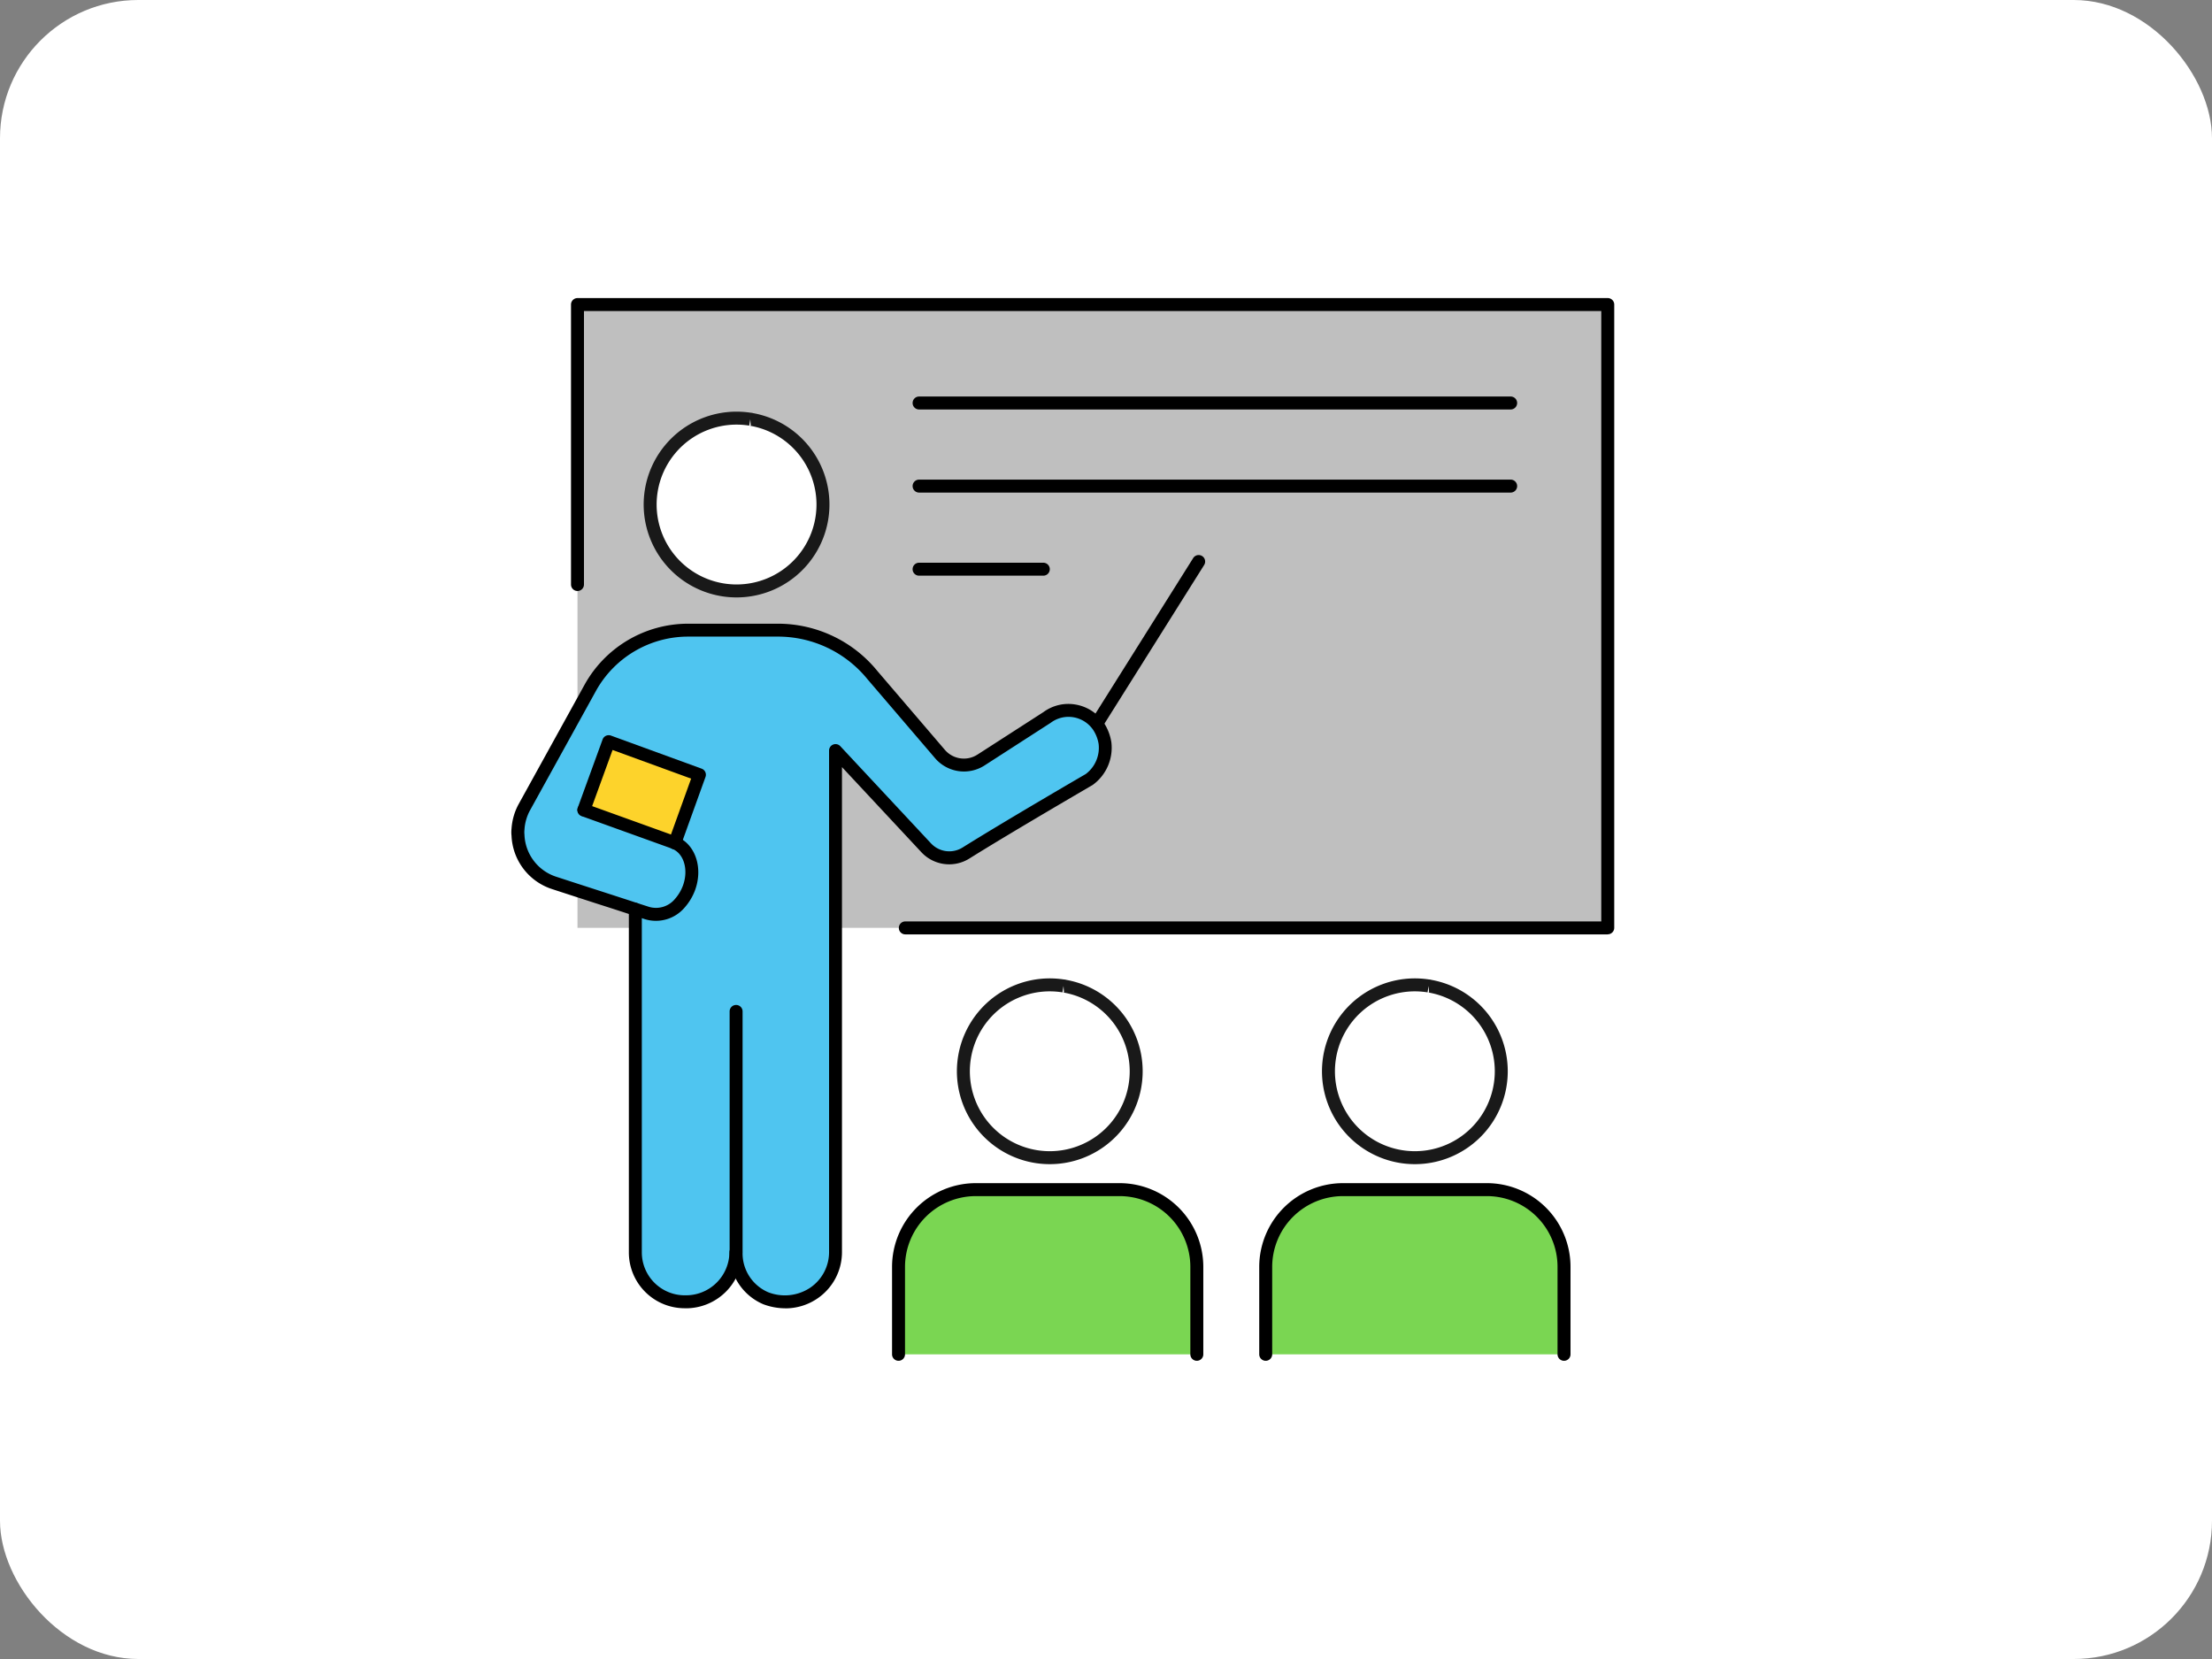 <svg xmlns="http://www.w3.org/2000/svg" width="256" height="192" viewBox="0 0 256 192">
  <rect x="0" y="0" width="256" height="192" fill="#808080" stroke="none"/>
  <g id="グループ_4063" data-name="グループ 4063" transform="translate(-8141 -3111)">
    <g id="グループ_4062" data-name="グループ 4062">
      <g id="グループ_4060" data-name="グループ 4060" transform="translate(-3761 53.444)">
        <rect id="長方形_5342" data-name="長方形 5342" width="256" height="192" rx="16" transform="translate(11902 3057.556)" fill="#fff"/>
        <g id="グループ_3995" data-name="グループ 3995" transform="translate(0 3.494)">
          <rect id="長方形_5343" data-name="長方形 5343" width="119.236" height="72.134" transform="translate(11968.834 3089.311)" fill="#bfbfbf"/>
          <path id="パス_104519" data-name="パス 104519" d="M246.069,147.2H164.774a.75.75,0,0,1,0-1.5h80.545V75.062H127.584v31.647a.75.75,0,0,1-1.5,0v-32.4a.75.75,0,0,1,.75-.75H246.069a.75.75,0,0,1,.75.75v72.133a.75.75,0,0,1-.75.75" transform="translate(11842 3015)"/>
          <path id="パス_104520" data-name="パス 104520" d="M234.832,86.452H166.369a.75.75,0,0,1,0-1.5h68.463a.75.75,0,0,1,0,1.5" transform="translate(11842 3015)"/>
          <path id="パス_104521" data-name="パス 104521" d="M234.832,96.069H166.369a.75.75,0,0,1,0-1.5h68.463a.75.75,0,0,1,0,1.5" transform="translate(11842 3015)"/>
          <path id="パス_104522" data-name="パス 104522" d="M180.745,105.687H166.368a.75.75,0,0,1,0-1.5h14.377a.75.75,0,0,1,0,1.5" transform="translate(11842 3015)"/>
          <path id="パス_104523" data-name="パス 104523" d="M241.007,185.676V195.8H206.484V185.676a8.933,8.933,0,0,1,8.936-8.934H232.1a8.928,8.928,0,0,1,8.909,8.934" transform="translate(11842 3015)" fill="#7ad652"/>
          <path id="パス_104525" data-name="パス 104525" d="M198.512,185.676V195.8H163.989V185.676a8.933,8.933,0,0,1,8.936-8.934h16.653a8.933,8.933,0,0,1,8.934,8.935" transform="translate(11842 3015)" fill="#7ad652"/>
          <path id="パス_104528" data-name="パス 104528" d="M241.007,196.55a.75.75,0,0,1-.75-.75V185.676a8.181,8.181,0,0,0-8.159-8.185H215.419a8.2,8.2,0,0,0-8.185,8.185V195.8a.75.75,0,1,1-1.5,0V185.676a9.7,9.7,0,0,1,9.685-9.685H232.1a9.683,9.683,0,0,1,9.659,9.685V195.8a.75.75,0,0,1-.75.75" transform="translate(11842 3015)"/>
          <path id="パス_104530" data-name="パス 104530" d="M198.512,196.55a.75.75,0,0,1-.75-.75V185.676a8.194,8.194,0,0,0-8.184-8.185H172.924a8.2,8.2,0,0,0-8.185,8.185V195.8a.75.75,0,1,1-1.5,0V185.676a9.7,9.7,0,0,1,9.685-9.685h16.654a9.7,9.7,0,0,1,9.684,9.685V195.8a.75.75,0,0,1-.75.75" transform="translate(11842 3015)"/>
          <path id="パス_104531" data-name="パス 104531" d="M127.559,132.786v.027l10.346,3.725a.275.275,0,0,1,.181.077l2.846-7.89-10.5-3.828Z" transform="translate(11842 3015)" fill="#fdd32b"/>
          <path id="パス_104533" data-name="パス 104533" d="M119.929,135.063v.673a6.073,6.073,0,0,0,4.19,5.509c3.957,1.293,7.527,2.432,9.389,3.051v39.679a5.746,5.746,0,0,0,5.742,5.742h.13A5.763,5.763,0,0,0,145.148,184h.026a5.642,5.642,0,0,0,3.414,5.3,5.843,5.843,0,0,0,8.1-5.328v-58.04l10.5,11.252a3.656,3.656,0,0,0,4.6.6c4.914-3.078,14.226-8.485,14.226-8.485a4.577,4.577,0,0,0,1.863-4.216,5.021,5.021,0,0,0-.776-1.992,4.2,4.2,0,0,0-5.95-.983l-7.63,4.915a3.642,3.642,0,0,1-4.734-.673L160.95,117.2a14.127,14.127,0,0,0-10.993-5.2H139.613a12.945,12.945,0,0,0-11.3,6.647l-2.147,3.9-5.509,9.958a6.157,6.157,0,0,0-.724,2.562m7.63-2.277,2.871-7.889,10.5,3.828-2.846,7.89a.275.275,0,0,0-.181-.077l-10.346-3.725Z" transform="translate(11842 3015)" fill="#4fc5f0"/>
          <path id="パス_104532" data-name="パス 104532" d="M143.585,88.823a10,10,0,1,0,.137.023.288.288,0,0,0-.137-.023" transform="translate(11845.246 3013.757)" fill="#fff" stroke="#191919" stroke-width="1.5"/>
          <path id="パス_104535" data-name="パス 104535" d="M139.4,190.468h-.129a6.459,6.459,0,0,1-6.492-6.492V144.3a.75.75,0,0,1,1.5,0v39.679a4.971,4.971,0,0,0,5,4.992h.123A5.029,5.029,0,0,0,144.419,184a.751.751,0,0,1,.75-.744h.006a.75.75,0,0,1,.744.756,6.533,6.533,0,0,1-6.517,6.461" transform="translate(11842 3015)"/>
          <path id="パス_104536" data-name="パス 104536" d="M150.885,190.475a7.283,7.283,0,0,1-2.544-.469,6.392,6.392,0,0,1-3.9-6.006V156.118a.75.75,0,0,1,1.5,0v27.831a4.906,4.906,0,0,0,2.937,4.656,5.3,5.3,0,0,0,4.929-.54,4.983,4.983,0,0,0,2.143-4.09V125.931a.75.75,0,0,1,1.3-.512l10.5,11.252a2.9,2.9,0,0,0,3.655.473c4.871-3.051,14.155-8.444,14.248-8.5a3.794,3.794,0,0,0,1.493-3.484,4.184,4.184,0,0,0-.655-1.66,3.464,3.464,0,0,0-2.279-1.431,3.427,3.427,0,0,0-2.6.636l-7.666,4.942a4.4,4.4,0,0,1-5.707-.814l-7.839-9.159a13.351,13.351,0,0,0-10.421-4.936h-10.35A12.2,12.2,0,0,0,128.983,119l-7.654,13.863a5.36,5.36,0,0,0-.632,2.241,2.383,2.383,0,0,0,0,.546,5.32,5.32,0,0,0,3.68,4.881c1.812.591,3.544,1.152,5.068,1.644,1.8.583,3.313,1.072,4.322,1.407l1.359.437a2.847,2.847,0,0,0,3-.934,4.9,4.9,0,0,0,.932-1.586c.633-1.794.091-3.641-1.239-4.194a.691.691,0,0,1-.1-.049l-.05-.015-10.345-3.725a.75.75,0,1,1,.508-1.412l10.27,3.7a1.061,1.061,0,0,1,.386.159c2,.9,2.867,3.532,1.979,6.048a6.414,6.414,0,0,1-1.236,2.088,4.362,4.362,0,0,1-4.571,1.348l-1.364-.437c-1.013-.338-2.519-.825-4.315-1.4-1.525-.493-3.259-1.054-5.075-1.648a6.784,6.784,0,0,1-4.706-6.19,3.467,3.467,0,0,1,0-.788,6.874,6.874,0,0,1,.807-2.829l7.66-13.874a13.7,13.7,0,0,1,11.959-7.036h10.345a14.834,14.834,0,0,1,11.573,5.476l7.824,9.142a2.9,2.9,0,0,0,3.754.531l7.632-4.917a4.878,4.878,0,0,1,3.692-.882,4.965,4.965,0,0,1,3.275,2.064,5.76,5.76,0,0,1,.9,2.309,5.312,5.312,0,0,1-2.159,4.936c-.161.1-9.423,5.479-14.27,8.515a4.4,4.4,0,0,1-5.549-.717l-9.2-9.863V183.98a6.483,6.483,0,0,1-2.788,5.322,6.567,6.567,0,0,1-3.775,1.178m-12.964-53.188Zm-.348-.142h0" transform="translate(11842 3015)"/>
          <path id="パス_104537" data-name="パス 104537" d="M187.085,123.319a.75.75,0,0,1-.634-1.149l11.638-18.52a.75.75,0,0,1,1.27.8l-11.638,18.519a.75.75,0,0,1-.636.351" transform="translate(11842 3015)"/>
          <path id="パス_104538" data-name="パス 104538" d="M138.1,137.365a.752.752,0,0,1-.706-1.005l2.592-7.186-9.093-3.315-2.614,7.184a.75.75,0,1,1-1.41-.514l2.871-7.889a.752.752,0,0,1,.388-.422.761.761,0,0,1,.574-.026l10.5,3.828a.75.75,0,0,1,.448.959l-2.844,7.891a.752.752,0,0,1-.706.5" transform="translate(11842 3015)"/>
          <path id="パス_104532-2" data-name="パス 104532" d="M143.585,88.823a10,10,0,1,0,.137.023.288.288,0,0,0-.137-.023" transform="translate(11881.496 3079.347)" fill="#fff" stroke="#191919" stroke-width="1.5"/>
          <path id="パス_104532-3" data-name="パス 104532" d="M143.585,88.823a10,10,0,1,0,.137.023.288.288,0,0,0-.137-.023" transform="translate(11923.748 3079.347)" fill="#fff" stroke="#191919" stroke-width="1.5"/>
        </g>
      </g>
    </g>
  </g>
</svg>
